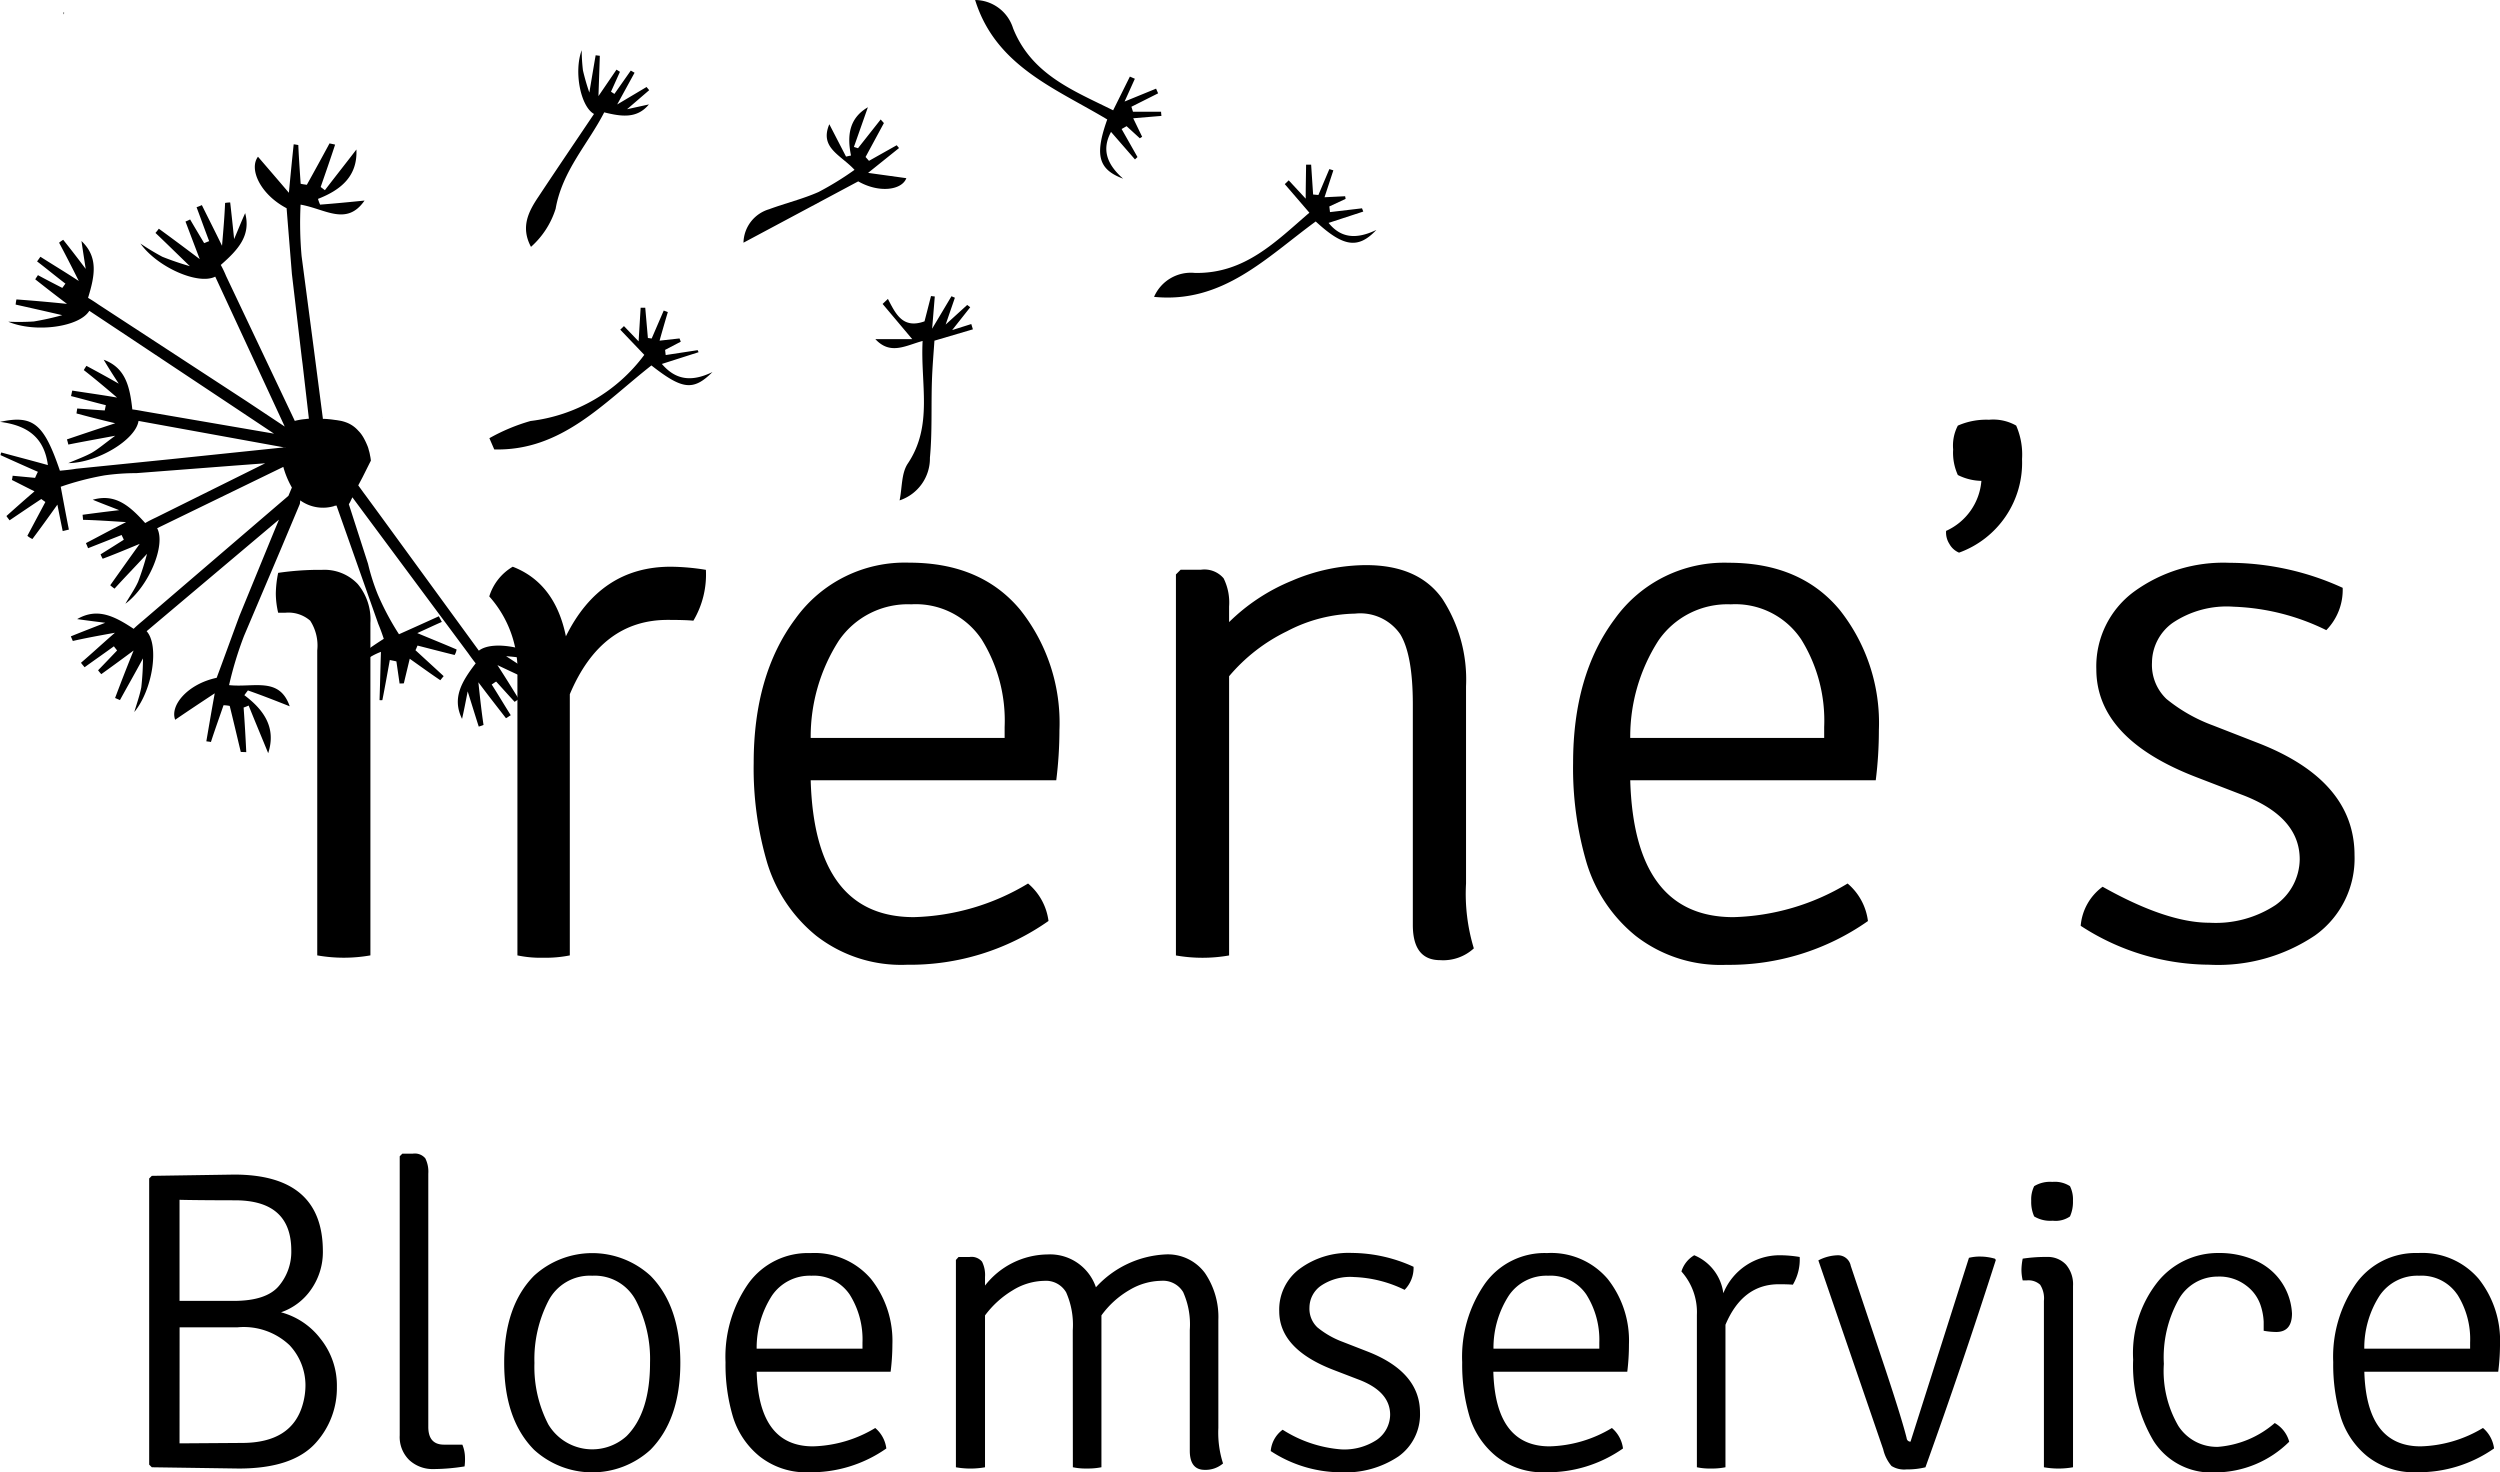 <svg xmlns="http://www.w3.org/2000/svg" width="198.428" height="116.864" viewBox="0 0 198.428 116.864"><g transform="translate(-0.02)"><g transform="translate(11.86 33.315)"><path d="M209.421,514.67v26.381a12.144,12.144,0,0,1-4.22,0V516.844a3.628,3.628,0,0,0-.559-2.358,2.624,2.624,0,0,0-1.986-.63H202.1a6.781,6.781,0,0,1-.187-1.52,8.549,8.549,0,0,1,.187-1.646,22.844,22.844,0,0,1,2.982-.239h.5a3.644,3.644,0,0,1,2.826,1.117A4.4,4.4,0,0,1,209.421,514.67Z" transform="translate(-191.861 -498.536)"/><path d="M282.61,511.628a4.158,4.158,0,0,1,1.862-2.358q3.36,1.3,4.22,5.524,2.73-5.524,8.317-5.524a18.081,18.081,0,0,1,2.795.248,7.192,7.192,0,0,1-.993,4.036q-.63-.063-2.049-.063-5.275,0-7.759,5.9V540.12a9.721,9.721,0,0,1-2.11.185,8.874,8.874,0,0,1-2.049-.185V517.959A8.826,8.826,0,0,0,282.61,511.628Z" transform="translate(-255.616 -497.604)"/><path d="M406.575,525.036h-19.49q.309,10.864,8.189,10.862a18.427,18.427,0,0,0,9.063-2.669,4.664,4.664,0,0,1,1.623,2.973,19.11,19.11,0,0,1-11.234,3.475,10.965,10.965,0,0,1-7.2-2.3,11.926,11.926,0,0,1-3.88-5.743,26.488,26.488,0,0,1-1.086-7.979q0-7.013,3.32-11.452a10.676,10.676,0,0,1,9.029-4.439q5.709,0,8.819,3.756a14.414,14.414,0,0,1,3.1,9.527A32.316,32.316,0,0,1,406.575,525.036ZM400.616,513.8a6.283,6.283,0,0,0-5.556-2.73,6.641,6.641,0,0,0-5.741,2.879,14.119,14.119,0,0,0-2.234,7.727h15.393v-.869a12.2,12.2,0,0,0-1.862-7.013Z" transform="translate(-334.579 -496.419)"/><path d="M565.188,518.3v15.643a14.906,14.906,0,0,0,.619,5.153,3.593,3.593,0,0,1-2.669.936q-2.173,0-2.173-2.793V519.729q0-3.912-.991-5.556a3.858,3.858,0,0,0-3.6-1.646,12.053,12.053,0,0,0-5.4,1.4,13.974,13.974,0,0,0-4.592,3.57v22.161a12.141,12.141,0,0,1-4.22,0V509.417l.372-.374h1.613a2,2,0,0,1,1.8.682,4.328,4.328,0,0,1,.435,2.236V513.2a15.408,15.408,0,0,1,5-3.29,15.024,15.024,0,0,1,5.869-1.233q4.158,0,6.051,2.669A11.741,11.741,0,0,1,565.188,518.3Z" transform="translate(-460.667 -497.138)"/><path d="M716.325,525.06h-19.49q.313,10.864,8.189,10.862a18.419,18.419,0,0,0,9.063-2.669,4.655,4.655,0,0,1,1.615,2.979,19.108,19.108,0,0,1-11.236,3.475,10.964,10.964,0,0,1-7.2-2.3,11.909,11.909,0,0,1-3.878-5.743,26.53,26.53,0,0,1-1.088-7.979q0-7.013,3.322-11.452a10.679,10.679,0,0,1,9.029-4.439q5.711,0,8.819,3.756a14.429,14.429,0,0,1,3.1,9.527,31.936,31.936,0,0,1-.249,3.984Zm-5.957-11.236a6.286,6.286,0,0,0-5.556-2.73,6.649,6.649,0,0,0-5.743,2.879,14.119,14.119,0,0,0-2.234,7.727h15.393v-.869a12.207,12.207,0,0,0-1.86-7.013Z" transform="translate(-579.281 -496.442)"/><path d="M838.858,454.174a5.731,5.731,0,0,1,.466,2.66,7.583,7.583,0,0,1-5,7.425,1.57,1.57,0,0,1-.771-.7,1.679,1.679,0,0,1-.256-1.027,4.772,4.772,0,0,0,2.8-3.969,4.365,4.365,0,0,1-1.869-.466,4.262,4.262,0,0,1-.372-2.03,3.417,3.417,0,0,1,.372-1.89,5.587,5.587,0,0,1,2.476-.466A3.675,3.675,0,0,1,838.858,454.174Z" transform="translate(-690.672 -453.71)"/><path d="M884.17,536.609a4.278,4.278,0,0,1,1.739-3.1q5.086,2.858,8.473,2.856a8.624,8.624,0,0,0,5.249-1.4,4.5,4.5,0,0,0,1.923-3.631q0-3.414-4.655-5.153l-3.538-1.365q-7.95-3.053-7.95-8.575a7.364,7.364,0,0,1,2.979-6.144,12.043,12.043,0,0,1,7.574-2.3,21.717,21.717,0,0,1,9,1.986,4.565,4.565,0,0,1-1.3,3.36,18.019,18.019,0,0,0-7.349-1.86,7.683,7.683,0,0,0-4.871,1.3,3.913,3.913,0,0,0-1.615,3.135,3.728,3.728,0,0,0,1.149,2.887,12.86,12.86,0,0,0,3.693,2.1l3.662,1.428q7.572,2.979,7.572,8.876a7.5,7.5,0,0,1-3.133,6.362,13.777,13.777,0,0,1-8.412,2.326A18.835,18.835,0,0,1,884.17,536.609Z" transform="translate(-730.863 -496.442)"/><path d="M161.166,762.372l-6.906-.1-.21-.21V739.351l.21-.21,6.534-.1q7.04,0,7.043,6.089a5.176,5.176,0,0,1-.9,2.98,4.8,4.8,0,0,1-2.421,1.862,5.835,5.835,0,0,1,3.133,2.1,5.932,5.932,0,0,1,1.3,3.834,6.491,6.491,0,0,1-1.659,4.41Q165.466,762.372,161.166,762.372Zm-4.706-21.329v8.023h4.3q2.57,0,3.57-1.167a4.2,4.2,0,0,0,1-2.826q0-3.99-4.468-3.99Q157.712,741.077,156.461,741.043Zm0,19.332,4.943-.034q3.99,0,4.842-3.083a5.544,5.544,0,0,0,.21-1.522,4.666,4.666,0,0,0-1.26-3.15,5.281,5.281,0,0,0-4.13-1.422h-4.6Z" transform="translate(-154.05 -679.128)"/><path d="M252.275,754.227h1.455a2.78,2.78,0,0,1,.21,1.05,4.083,4.083,0,0,1-.034.678,15.886,15.886,0,0,1-2.455.21,2.73,2.73,0,0,1-1.93-.71,2.558,2.558,0,0,1-.762-1.965V731.34l.21-.21h.84a1.085,1.085,0,0,1,.981.372,2.364,2.364,0,0,1,.237,1.218V752.8Q251.021,754.229,252.275,754.227Z" transform="translate(-228.873 -672.879)"/><path d="M302.23,777.431q0,4.5-2.371,6.908a6.847,6.847,0,0,1-9.239,0q-2.371-2.4-2.371-6.908t2.371-6.906a6.841,6.841,0,0,1,9.239,0Q302.228,772.927,302.23,777.431Zm-6.992-6.906a3.7,3.7,0,0,0-3.488,2.014,10.114,10.114,0,0,0-1.1,4.909,9.909,9.909,0,0,0,1.1,4.875,4.061,4.061,0,0,0,6.213.932q1.862-1.86,1.862-5.825a10.083,10.083,0,0,0-1.1-4.892A3.69,3.69,0,0,0,295.238,770.525Z" transform="translate(-260.071 -702.584)"/><path d="M385.015,778.143H374.384q.168,5.925,4.468,5.925a10.046,10.046,0,0,0,4.943-1.457,2.538,2.538,0,0,1,.88,1.625,10.425,10.425,0,0,1-6.127,1.89,5.96,5.96,0,0,1-3.927-1.26,6.509,6.509,0,0,1-2.117-3.133,14.486,14.486,0,0,1-.592-4.338,10.164,10.164,0,0,1,1.81-6.247,5.811,5.811,0,0,1,4.926-2.419,5.888,5.888,0,0,1,4.808,2.049,7.909,7.909,0,0,1,1.7,5.2A17.454,17.454,0,0,1,385.015,778.143Zm-3.25-6.127a3.426,3.426,0,0,0-3.03-1.491A3.624,3.624,0,0,0,375.6,772.1a7.649,7.649,0,0,0-1.218,4.214h8.4v-.475A6.676,6.676,0,0,0,381.765,772.016Z" transform="translate(-326.166 -702.584)"/><path d="M468.275,775.254a6.383,6.383,0,0,0-.525-3.013,1.856,1.856,0,0,0-1.745-.915,4.911,4.911,0,0,0-2.488.745,7.6,7.6,0,0,0-2.207,2v12.053a6.616,6.616,0,0,1-2.31,0V769.667l.21-.235h.882a1.085,1.085,0,0,1,.981.372,2.364,2.364,0,0,1,.237,1.218v.68a6.371,6.371,0,0,1,4.943-2.471,3.845,3.845,0,0,1,3.859,2.606,7.993,7.993,0,0,1,5.485-2.606,3.661,3.661,0,0,1,3.166,1.47,6.21,6.21,0,0,1,1.067,3.742v8.565a7.963,7.963,0,0,0,.372,2.812,2.123,2.123,0,0,1-1.455.508q-1.184,0-1.184-1.524v-9.581a6.275,6.275,0,0,0-.525-3,1.865,1.865,0,0,0-1.745-.9,5.067,5.067,0,0,0-2.488.712,7.2,7.2,0,0,0-2.255,2.033v12.053a5.338,5.338,0,0,1-1.151.1,4.856,4.856,0,0,1-1.117-.1Z" transform="translate(-394.968 -702.979)"/><path d="M578,784.385a2.337,2.337,0,0,1,.947-1.692,10.077,10.077,0,0,0,4.619,1.558,4.682,4.682,0,0,0,2.862-.762,2.465,2.465,0,0,0,1.05-1.982q0-1.862-2.539-2.81l-1.932-.743q-4.334-1.659-4.332-4.674a4.017,4.017,0,0,1,1.625-3.36,6.532,6.532,0,0,1,4.13-1.26,11.877,11.877,0,0,1,4.907,1.1,2.476,2.476,0,0,1-.712,1.829,9.9,9.9,0,0,0-4.013-1.016,4.144,4.144,0,0,0-2.656.712,2.133,2.133,0,0,0-.882,1.709,2.035,2.035,0,0,0,.63,1.575,7.029,7.029,0,0,0,2.014,1.151l2,.779q4.132,1.625,4.13,4.842a4.088,4.088,0,0,1-1.709,3.471,7.565,7.565,0,0,1-4.588,1.26A10.232,10.232,0,0,1,578,784.385Z" transform="translate(-488.981 -702.528)"/><path d="M663.475,778.135H652.844q.166,5.925,4.468,5.925a10.046,10.046,0,0,0,4.943-1.457,2.549,2.549,0,0,1,.88,1.625,10.429,10.429,0,0,1-6.127,1.89,5.96,5.96,0,0,1-3.927-1.26,6.509,6.509,0,0,1-2.117-3.133,14.49,14.49,0,0,1-.592-4.338,10.164,10.164,0,0,1,1.81-6.247,5.816,5.816,0,0,1,4.926-2.421,5.884,5.884,0,0,1,4.808,2.049,7.89,7.89,0,0,1,1.692,5.2A17.471,17.471,0,0,1,663.475,778.135Zm-3.25-6.127a3.425,3.425,0,0,0-3.03-1.491,3.6,3.6,0,0,0-3.122,1.575,7.649,7.649,0,0,0-1.218,4.214h8.4v-.475A6.731,6.731,0,0,0,660.225,772.008Z" transform="translate(-546.156 -702.576)"/><path d="M733.25,770.827a2.265,2.265,0,0,1,1.016-1.287,3.788,3.788,0,0,1,2.31,3.013,4.822,4.822,0,0,1,4.537-3.013,9.765,9.765,0,0,1,1.524.137,3.926,3.926,0,0,1-.542,2.2c-.227-.023-.6-.036-1.117-.036q-2.879,0-4.233,3.217v11.309a5.33,5.33,0,0,1-1.151.1,4.848,4.848,0,0,1-1.117-.1V774.279A4.845,4.845,0,0,0,733.25,770.827Z" transform="translate(-611.633 -703.224)"/><path d="M792.316,784.335l4.638-14.591a3.534,3.534,0,0,1,.913-.1,4.278,4.278,0,0,1,1.151.17l.069.1q-2.641,8.262-5.587,16.456a6.024,6.024,0,0,1-1.505.168,1.9,1.9,0,0,1-1.186-.271,3.13,3.13,0,0,1-.659-1.319l-5.149-15a3.485,3.485,0,0,1,1.558-.407,1.029,1.029,0,0,1,1.014.84l2.742,8.189q1.323,3.99,1.694,5.485A.3.3,0,0,0,792.316,784.335Z" transform="translate(-652.516 -703.224)"/><path d="M865.833,750.07v14.39a6.632,6.632,0,0,1-2.31,0V751.255a2,2,0,0,0-.3-1.285,1.38,1.38,0,0,0-1.083-.34h-.3a3.707,3.707,0,0,1-.1-.829,4.671,4.671,0,0,1,.1-.9,12.289,12.289,0,0,1,1.625-.134h.271a1.984,1.984,0,0,1,1.541.609A2.4,2.4,0,0,1,865.833,750.07Zm-3.082-5.518a2.786,2.786,0,0,1-.235-1.237,2.349,2.349,0,0,1,.235-1.167,2.417,2.417,0,0,1,1.44-.338,2.209,2.209,0,0,1,1.4.338,2.348,2.348,0,0,1,.237,1.167,2.786,2.786,0,0,1-.237,1.237,2,2,0,0,1-1.371.338A2.478,2.478,0,0,1,862.751,744.552Z" transform="translate(-713.135 -681.316)"/><path d="M914.36,774.857v-.712a4.782,4.782,0,0,0-.254-1.335,3.22,3.22,0,0,0-1.134-1.541,3.5,3.5,0,0,0-2.268-.712,3.539,3.539,0,0,0-3.1,1.829,9.441,9.441,0,0,0-1.167,5.1,8.663,8.663,0,0,0,1.151,4.926,3.635,3.635,0,0,0,3.15,1.659,7.793,7.793,0,0,0,4.5-1.89,2.443,2.443,0,0,1,1.149,1.482,8.381,8.381,0,0,1-5.879,2.438,5.428,5.428,0,0,1-4.892-2.505A11.678,11.678,0,0,1,904,777.15a9.117,9.117,0,0,1,1.963-6.194,6.134,6.134,0,0,1,4.808-2.27,6.954,6.954,0,0,1,2.73.508,4.973,4.973,0,0,1,1.846,1.26,4.866,4.866,0,0,1,1.26,3.03q0,1.474-1.26,1.47A5.852,5.852,0,0,1,914.36,774.857Z" transform="translate(-746.529 -702.548)"/><path d="M992.711,778.135H982.084q.17,5.925,4.47,5.925A10.046,10.046,0,0,0,991.5,782.6a2.55,2.55,0,0,1,.88,1.625,10.429,10.429,0,0,1-6.127,1.89,5.958,5.958,0,0,1-3.929-1.26,6.509,6.509,0,0,1-2.117-3.133,14.49,14.49,0,0,1-.592-4.338,10.155,10.155,0,0,1,1.812-6.247,5.819,5.819,0,0,1,4.926-2.421,5.884,5.884,0,0,1,4.808,2.049,7.89,7.89,0,0,1,1.692,5.2A17.462,17.462,0,0,1,992.711,778.135Zm-3.25-6.127a3.423,3.423,0,0,0-3.03-1.491,3.616,3.616,0,0,0-3.131,1.575,7.661,7.661,0,0,0-1.22,4.214h8.4v-.475a6.633,6.633,0,0,0-1.014-3.824Z" transform="translate(-806.264 -702.576)"/></g><path d="M282.65,421.718a15.069,15.069,0,0,1,3.267-1.365,13.2,13.2,0,0,0,9.029-5.249l-1.909-2,.294-.283,1.163,1.212c.059-.976.111-1.823.162-2.669h.365l.21,2.4.3.042.957-2.219.325.122c-.21.71-.42,1.422-.655,2.268l1.583-.176.1.256-1.245.653.048.409,2.539-.388c.023.055.046.109.071.162l-2.914.932c1.05,1.228,2.289,1.484,4.015.643-1.533,1.531-2.411,1.382-4.844-.525-3.78,2.961-7.139,6.807-12.475,6.667Z" transform="translate(-243.787 -386.938)"/><path d="M466.26,295.05a3.192,3.192,0,0,1,3.013,2.247c1.47,3.679,4.8,4.947,7.941,6.509l1.329-2.677.395.172c-.277.615-.556,1.233-.815,1.808l2.5-1.023c.053.124.107.248.162.372l-2.121,1.065c.042.132.082.262.124.393h2.232c0,.111.019.223.027.334l-2.24.187.71,1.47-.185.118-1.05-.96-.395.225,1.26,2.224-.2.189-1.9-2.184c-.729,1.352-.384,2.53.96,3.712-2.009-.743-2.251-1.923-1.26-4.7C472.626,302.061,467.885,300.289,466.26,295.05Z" transform="translate(-388.843 -295.05)"/><path d="M533.9,367.8a3.185,3.185,0,0,1,3.242-1.9c3.964.071,6.423-2.494,9.086-4.781l-1.953-2.268.313-.3,1.348,1.455c0-.96.021-1.829.031-2.7h.4l.157,2.369.42.038.869-2.056.317.1-.7,2.135,1.636-.08.038.21-1.293.6.052.449,2.541-.3c.034.086.067.172.1.258l-2.753.9c.964,1.195,2.182,1.335,3.794.556-1.47,1.562-2.648,1.327-4.815-.67C542.834,364.665,539.345,368.348,533.9,367.8Z" transform="translate(-442.281 -344.237)"/><path d="M301.887,319.09c-1.06-.582-1.613-3.343-.978-5.06a14.376,14.376,0,0,0,.1,1.6,17.441,17.441,0,0,0,.508,1.762c.2-1.186.346-2.072.5-2.959l.332.04c-.031.936-.063,1.871-.109,3.2l1.432-2.1.273.172c-.235.527-.472,1.05-.71,1.579l.271.176,1.3-1.854.3.172-1.38,2.52,2.331-1.388.21.252-1.758,1.512,1.737-.382c-.936,1.13-2.135.983-3.549.63-1.291,2.52-3.33,4.636-3.855,7.651a6.741,6.741,0,0,1-1.957,3.026c-.84-1.571-.2-2.805.6-3.99C298.906,323.5,300.361,321.358,301.887,319.09Z" transform="translate(-254.72 -310.045)"/><path d="M432.3,410.5c-1.367.374-2.557,1.138-3.75-.143h2.927l-2.352-2.795.42-.4c.607,1.167,1.167,2.411,2.906,1.781.141-.544.328-1.275.514-2.007l.3.034c-.057.706-.115,1.411-.21,2.557l1.535-2.576.271.118-.733,2.129,1.711-1.556.239.183c-.46.584-.922,1.165-1.434,1.812l1.518-.479c.044.141.086.279.128.42l-3.053.9c-.059.911-.164,2.077-.2,3.244-.063,2.012.031,4.036-.157,6.033a3.515,3.515,0,0,1-2.408,3.4c.21-.985.132-2.152.653-2.925C433.155,417.2,432.115,413.91,432.3,410.5Z" transform="translate(-359.051 -383.438)"/><path d="M389.845,336.846l-1.455,2.692.271.307,2.2-1.239.185.223L388.59,340.8l3.036.42c-.346.941-2.138,1.212-3.819.254l-9.107,4.867a2.832,2.832,0,0,1,2.03-2.654c1.3-.483,2.671-.811,3.935-1.373a24.043,24.043,0,0,0,2.849-1.755c-1.086-1.188-2.8-1.741-2-3.62l1.325,2.568.395-.086c-.325-1.587-.145-2.963,1.34-3.83l-1.109,3.15.325.1,1.8-2.28Z" transform="translate(-319.669 -327.078)"/><path d="M242.162,452.7h0a.088.088,0,0,0-.042,0A.048.048,0,0,1,242.162,452.7Z" transform="translate(-211.767 -419.595)"/><path d="M227.766,463.45a.044.044,0,0,0-.01.025l-.076-.013Z" transform="translate(-200.359 -428.09)"/><path d="M227.766,463.45a.044.044,0,0,0-.01.025l-.076-.013Z" transform="translate(-200.359 -428.09)"/><path d="M140.1,390.256c.647.168,1.281.468,1.917.691-1.68-1.581-5.149-2.358-6.35-1.426l-7.9-10.835-1.159-1.581-.013-.013-.5-.691.342-.647.58-1.159.08-.155a3.058,3.058,0,0,0-.067-.42,2.685,2.685,0,0,0-.1-.42,1.9,1.9,0,0,0-.124-.38,5.294,5.294,0,0,0-.241-.51,3.1,3.1,0,0,0-.237-.38,2.338,2.338,0,0,0-.231-.267,2.366,2.366,0,0,0-.884-.63,3.036,3.036,0,0,0-.51-.155c-.155-.025-.3-.055-.435-.067-.174-.025-.349-.05-.51-.063a4.034,4.034,0,0,0-.468-.025.088.088,0,0,0-.042,0,.048.048,0,0,1,.042,0l-.716-5.508-.976-7.408a29.325,29.325,0,0,1-.08-4.088c1.946.336,3.654,1.736,5.077-.323-1.226.124-2.383.235-3.528.323a3.572,3.572,0,0,1-.168-.456c1.835-.714,3.15-1.816,3.049-3.92-.84,1.1-1.692,2.171-2.5,3.229-.111-.08-.223-.168-.336-.254.393-1.128.779-2.24,1.146-3.36-.143-.044-.311-.067-.443-.1-.6,1.113-1.195,2.2-1.8,3.286-.181-.025-.336-.044-.491-.082-.069-1.033-.145-2.06-.187-3.074-.126-.019-.225-.044-.367-.057-.113,1.083-.225,2.173-.38,3.847-.983-1.157-1.749-2.041-2.453-2.862-.735.976.181,2.992,2.272,4.088.136,1.736.279,3.46.42,5.222l.792,6.719.057.435.5,4.332a1.682,1.682,0,0,0-.25.025,5.064,5.064,0,0,0-.808.13h-.013a.04.04,0,0,1-.025.013l-.019.013-5.459-11.509a8.243,8.243,0,0,0-.42-.878c1.4-1.226,2.4-2.339,1.936-4.113-.288.63-.535,1.26-.878,2.06-.113-1.132-.21-2-.311-2.906a2.3,2.3,0,0,0-.405.038c-.044,1.05-.13,2.079-.244,3.4-.63-1.3-1.125-2.259-1.6-3.229a4.076,4.076,0,0,1-.42.168c.336.9.659,1.8,1,2.694-.13.044-.267.111-.4.155-.361-.609-.745-1.245-1.113-1.879a3.738,3.738,0,0,1-.367.168c.311.821.63,1.667,1.132,2.982-1.325-1-2.282-1.711-3.248-2.415a4.143,4.143,0,0,1-.267.336c.821.777,1.623,1.569,2.73,2.639a22.982,22.982,0,0,1-2.184-.747,19.854,19.854,0,0,1-1.739-1.05c1.327,1.867,4.582,3.318,5.938,2.627l5.516,11.9-3-1.993-11.794-7.7c-.269-.187-.548-.367-.817-.523.548-1.781.817-3.242-.523-4.512.1.678.2,1.338.338,2.215-.693-.92-1.226-1.611-1.787-2.31a2.125,2.125,0,0,0-.325.231c.491.922.97,1.85,1.562,3.038-1.214-.792-2.142-1.344-3.045-1.923-.1.13-.168.244-.267.367.758.58,1.493,1.188,2.253,1.768-.082.1-.168.235-.25.336-.63-.323-1.287-.659-1.936-1.014-.067.124-.155.223-.21.336.68.535,1.394,1.1,2.52,1.946-1.661-.168-2.833-.267-4.015-.353a3.991,3.991,0,0,0-.063.409c1.1.244,2.192.491,3.7.84a21.981,21.981,0,0,1-2.253.5,18.263,18.263,0,0,1-2.035.019c2.117.9,5.644.437,6.436-.865l11.173,7.427,3.49,2.324-10.289-1.768c-.313-.055-.655-.124-.96-.155-.2-1.848-.554-3.311-2.272-3.945.349.592.716,1.17,1.195,1.9-1-.567-1.772-.989-2.564-1.413a3.3,3.3,0,0,0-.21.336c.84.655,1.625,1.314,2.639,2.18-1.426-.244-2.5-.386-3.555-.554-.042.155-.055.279-.1.435.915.231,1.848.5,2.763.722-.025.126-.055.281-.086.42-.716-.044-1.451-.1-2.186-.155-.013.137-.044.267-.055.393.84.223,1.7.454,3.074.777-1.581.523-2.709.9-3.834,1.283a3.882,3.882,0,0,1,.111.409c1.115-.223,2.217-.42,3.723-.7-.84.617-1.325,1.039-1.86,1.352-.592.323-1.26.554-1.862.821,2.3-.019,5.348-1.848,5.571-3.349l11.549,2.1-9.1.947-7.282.737-.124.013c-.42.076-.859.113-1.283.155-1.26-3.7-2.1-4.456-4.754-3.876,2.4.3,3.528,1.426,3.8,3.429-1.314-.367-2.52-.678-3.7-1a.655.655,0,0,0-.057.21q1.47.67,2.963,1.325c-.086.168-.155.323-.223.479l-1.781-.168a2.606,2.606,0,0,1-.057.336c.567.281,1.14.58,1.793.9-.84.722-1.537,1.344-2.228,1.961.067.111.168.229.248.342.84-.567,1.692-1.146,2.52-1.692.1.08.223.168.323.235l-1.43,2.686a1.664,1.664,0,0,0,.4.254c.63-.84,1.26-1.711,1.984-2.73.155.8.288,1.457.42,2.1l.491-.118c-.225-1.128-.435-2.266-.647-3.4a22.514,22.514,0,0,1,3.454-.9,18.072,18.072,0,0,1,2.557-.181l7.719-.594,2.5-.187-8.666,4.3c-.279.13-.59.286-.859.443-1.243-1.382-2.383-2.36-4.164-1.85.649.269,1.27.5,2.1.827-1.132.132-2,.244-2.906.367.013.12.025.256.038.4,1.05.025,2.1.1,3.416.181-1.283.653-2.228,1.17-3.187,1.667.057.139.113.256.168.405l2.665-1.05c.044.124.13.256.168.38-.6.38-1.226.777-1.841,1.157a2.521,2.521,0,0,0,.168.349c.815-.3,1.648-.647,2.94-1.182-.972,1.356-1.663,2.329-2.341,3.286a3.619,3.619,0,0,0,.342.269c.76-.84,1.539-1.638,2.578-2.763a22.333,22.333,0,0,1-.7,2.2c-.254.58-.678,1.17-1.016,1.762,1.85-1.369,3.232-4.657,2.52-5.995l10.014-4.867a7.071,7.071,0,0,0,.68,1.638l-.275.659-.859.735L109,387.14c-.254.21-.5.42-.733.647-1.55-1.027-2.889-1.692-4.483-.771.691.1,1.352.181,2.23.292-1.071.42-1.89.735-2.73,1.077.044.111.1.237.155.367,1.016-.231,2.049-.42,3.343-.653-1.083.945-1.873,1.68-2.694,2.383.1.143.187.231.286.355.76-.548,1.55-1.1,2.329-1.663.067.113.181.225.248.336-.491.512-1,1.05-1.506,1.568a3.634,3.634,0,0,0,.254.307c.7-.5,1.438-1.039,2.566-1.875-.63,1.552-1.05,2.652-1.47,3.767l.386.168c.535-.983,1.1-1.961,1.829-3.311a22.15,22.15,0,0,1-.136,2.3c-.13.666-.367,1.312-.554,1.959,1.457-1.772,1.993-5.289.978-6.417l10.251-8.645.254-.21-.409.983-2.73,6.66c-.611,1.65-1.2,3.286-1.806,4.911-2.31.491-3.729,2.2-3.292,3.33.89-.611,1.867-1.26,3.137-2.1-.3,1.65-.479,2.73-.666,3.809.124.025.241.025.365.057.313-.972.668-1.949,1-2.919a2.852,2.852,0,0,1,.491.055c.3,1.214.58,2.408.878,3.654.124,0,.279.013.435.013-.055-1.17-.124-2.352-.21-3.54a3.731,3.731,0,0,0,.4-.157c.5,1.245,1.027,2.5,1.55,3.78.649-1.993-.311-3.418-1.89-4.6.088-.13.187-.254.281-.38,1.088.38,2.159.8,3.318,1.26-.817-2.364-2.833-1.47-4.813-1.68a28.306,28.306,0,0,1,1.188-3.91l2.921-6.883,1.51-3.593.031-.277a3.1,3.1,0,0,0,2.707.447v-.013a.222.222,0,0,1,.076-.01c.025,0,.067-.019.092-.019l.823,2.327,2.44,6.917.042.124c.168.4.313.8.449,1.214-3.3,2.1-3.847,3.074-2.665,5.533-.279-2.415.567-3.78,2.44-4.5-.044,1.363-.069,2.62-.111,3.834a1.284,1.284,0,0,0,.223,0c.21-1.05.4-2.129.592-3.187.187.044.355.069.523.113l.254,1.76c.113-.023.244,0,.338-.023.143-.611.3-1.245.466-1.949.89.63,1.648,1.182,2.427,1.705.086-.1.168-.21.267-.323-.745-.691-1.506-1.382-2.24-2.06.069-.113.113-.269.168-.367.991.254,1.974.51,2.94.747a1.176,1.176,0,0,0,.157-.437c-.972-.42-1.961-.815-3.12-1.3.754-.342,1.359-.63,1.949-.888l-.239-.447c-1.05.479-2.117.96-3.162,1.426a21.416,21.416,0,0,1-1.68-3.15,16.8,16.8,0,0,1-.777-2.44l-1.524-4.731.1-.168.181-.38.808,1.09,8.4,11.309c.187.269.386.535.58.779-1.128,1.47-1.89,2.763-1.083,4.409.155-.678.279-1.325.447-2.184.342,1.083.6,1.93.878,2.795a2.919,2.919,0,0,0,.38-.13c-.155-1.027-.267-2.062-.409-3.387.865,1.157,1.537,2.005,2.19,2.852.136-.069.237-.155.38-.237-.51-.808-1-1.638-1.514-2.44.132-.076.244-.174.355-.231.481.523.972,1.077,1.47,1.613.1-.086.225-.143.323-.231-.466-.745-.932-1.518-1.692-2.688,1.506.716,2.583,1.207,3.654,1.718a2.637,2.637,0,0,1,.21-.367c-.966-.6-1.89-1.226-3.175-2.06a20.459,20.459,0,0,1,2.282.3Zm-19.8-16.874-.076-.013.086-.013a.044.044,0,0,0-.01.025Z" transform="translate(-97.64 -337.877)"/><path d="M121.725,299.679l-.055.124v-.193C121.683,299.635,121.714,299.648,121.725,299.679Z" transform="translate(-116.608 -298.652)"/></g></svg>